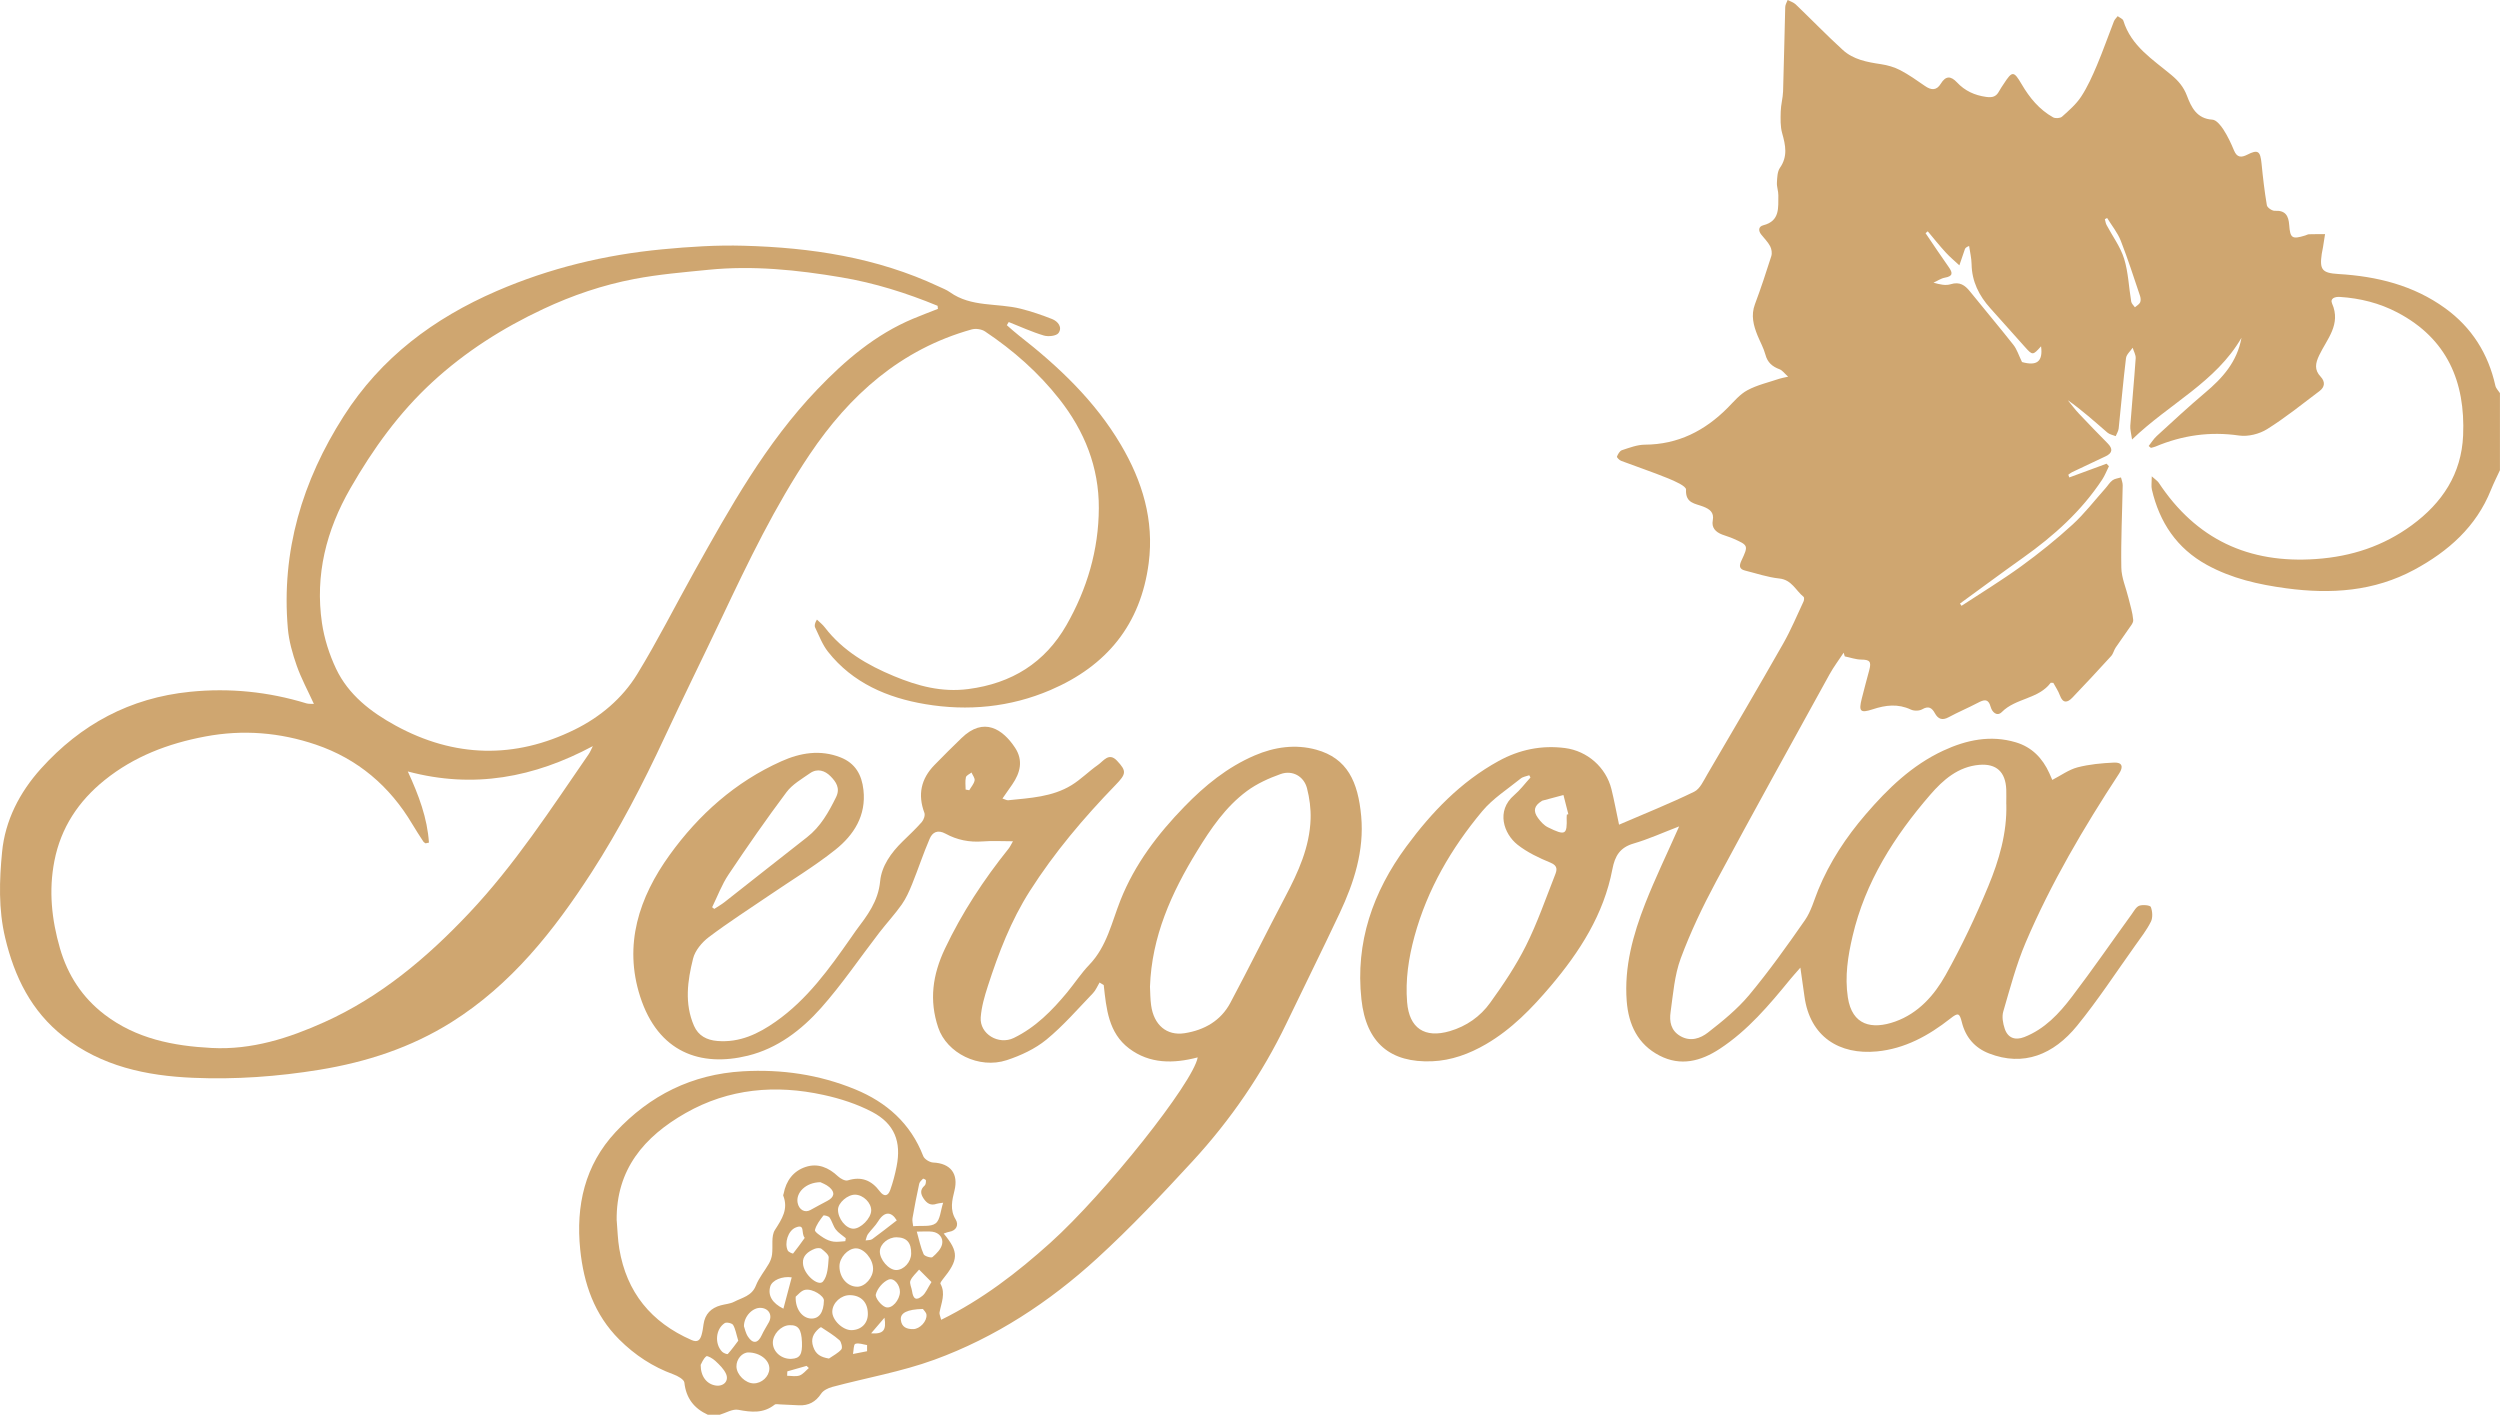 <svg xmlns="http://www.w3.org/2000/svg" id="Ebene_2" viewBox="0 0 454.14 257"><defs><style>.cls-1{fill:#cfa670;stroke-width:0px;}</style></defs><g id="Ebene_2-2"><g id="Ebene_2-2"><g id="Ebene_1-2"><path class="cls-1" d="M454.14,85.39c-.55,1.2-1.15,2.37-1.64,3.59-2.68,6.72-7.76,11.18-13.92,14.51-7.31,3.95-15.15,4.47-23.25,3.38-5.06-.68-9.94-1.78-14.45-4.26-5.46-3.01-8.59-7.72-9.98-13.68-.14-.59-.02-1.25-.02-2.4.65.59,1.03.82,1.25,1.14,6.79,10.28,16.33,14.75,28.6,13.88,6.43-.45,12.22-2.35,17.4-6.15,5.52-4.05,9.01-9.31,9.31-16.3.42-9.76-2.92-17.6-11.93-22.33-3.25-1.71-6.77-2.59-10.44-2.83-.88-.06-1.85.24-1.43,1.21,1.66,3.79-.94,6.44-2.34,9.38-.7,1.46-.92,2.65.26,3.9.86.92.77,1.88-.22,2.62-3.13,2.36-6.2,4.84-9.51,6.91-1.4.88-3.45,1.39-5.07,1.16-5.31-.77-10.31-.05-15.2,2-.26.11-.55.16-.83.24-.14-.11-.27-.23-.41-.34.48-.61.9-1.3,1.47-1.82,2.9-2.65,5.78-5.33,8.78-7.86,3.17-2.66,5.82-5.61,6.61-9.98-4.68,8.08-13.12,11.96-19.88,18.48-.16-1.17-.37-1.84-.32-2.5.3-4.09.7-8.17.98-12.26.04-.62-.36-1.27-.55-1.91-.42.63-1.13,1.22-1.21,1.89-.52,4.25-.88,8.51-1.33,12.77-.05.48-.35.94-.54,1.4-.51-.21-1.12-.31-1.51-.65-2.33-2.01-4.61-4.07-7.19-5.88.67.82,1.3,1.68,2.03,2.45,1.71,1.82,3.46,3.61,5.21,5.39.97.98.9,1.75-.37,2.35-2.04.96-4.08,1.92-6.11,2.89-.24.12-.45.3-.67.46l.18.49c2.26-.83,4.52-1.67,6.77-2.5.14.15.29.31.43.46-.4.8-.72,1.65-1.2,2.39-3.78,5.75-8.8,10.25-14.37,14.21-3.86,2.74-7.66,5.57-11.49,8.35.09.14.19.27.28.41,3.64-2.39,7.37-4.66,10.89-7.22,3.22-2.34,6.34-4.85,9.27-7.53,2.18-1.99,4-4.38,5.98-6.59.44-.49.78-1.09,1.3-1.47.41-.3,1.01-.35,1.53-.51.11.48.32.96.31,1.44-.09,4.99-.34,9.97-.25,14.95.03,1.85.86,3.68,1.3,5.52.32,1.32.75,2.64.86,3.98.05.56-.56,1.21-.93,1.77-.73,1.1-1.53,2.15-2.26,3.25-.32.48-.44,1.13-.82,1.54-2.32,2.55-4.68,5.08-7.06,7.57-.88.91-1.7,1.07-2.25-.43-.3-.82-.81-1.56-1.19-2.27-.27,0-.45-.05-.49,0-2.23,2.96-6.34,2.75-8.86,5.29-.89.9-1.78,0-2.02-.89-.45-1.65-1.27-1.34-2.38-.76-1.73.91-3.55,1.67-5.27,2.6-1.16.63-1.91.34-2.5-.73-.54-.98-1.14-1.38-2.3-.71-.54.31-1.49.32-2.06.05-2.34-1.09-4.56-.83-6.93-.05-2.28.75-2.57.37-1.99-1.94.43-1.73.9-3.45,1.36-5.17.42-1.58.09-1.9-1.46-1.92-1-.01-1.99-.38-2.99-.58-.07-.22-.13-.45-.2-.67-.86,1.31-1.81,2.56-2.56,3.92-6.91,12.55-13.87,25.07-20.64,37.7-2.41,4.5-4.63,9.15-6.4,13.92-1.13,3.06-1.38,6.47-1.84,9.75-.24,1.68.03,3.34,1.77,4.35,1.86,1.08,3.66.42,5.02-.64,2.66-2.07,5.34-4.25,7.49-6.82,3.61-4.34,6.91-8.96,10.14-13.61,1.12-1.62,1.65-3.65,2.41-5.51,2.08-5.06,5.06-9.56,8.61-13.69,4.02-4.68,8.42-8.94,14.1-11.58,4.2-1.95,8.59-2.88,13.18-1.51,2.92.87,4.86,2.89,6.09,5.62.17.37.33.75.53,1.21,1.57-.81,2.99-1.86,4.57-2.28,2.16-.56,4.43-.77,6.67-.87,1.44-.06,1.72.74.91,1.98-6.43,9.82-12.38,19.91-16.99,30.72-1.71,4.02-2.83,8.3-4.06,12.51-.28.95-.07,2.15.26,3.13.56,1.69,1.89,2.17,3.56,1.52,3.7-1.45,6.32-4.26,8.62-7.29,3.75-4.92,7.26-10.02,10.89-15.03.41-.57.81-1.34,1.38-1.54.63-.22,1.97-.09,2.09.23.3.79.38,1.93.02,2.66-.76,1.53-1.84,2.91-2.84,4.32-3.49,4.89-6.79,9.95-10.58,14.6-4.28,5.25-9.73,7.46-15.98,5.03-2.6-1.01-4.27-2.94-4.95-5.68-.42-1.68-.67-1.78-2.09-.66-3.95,3.11-8.28,5.49-13.35,5.97-6.78.65-12.16-2.64-13.15-10.01-.21-1.56-.44-3.13-.74-5.21-.83.95-1.36,1.53-1.86,2.14-3.81,4.66-7.68,9.26-12.79,12.61-3.44,2.26-7.1,3.21-10.93,1.23-3.95-2.04-5.64-5.61-5.97-9.92-.47-6.21,1.15-12.05,3.37-17.72,1.8-4.58,3.95-9.01,6.16-14-3.02,1.16-5.59,2.33-8.27,3.11-2.48.72-3.4,2.25-3.86,4.67-1.56,8.19-5.92,14.98-11.2,21.22-3.43,4.05-7.11,7.86-11.77,10.57-3.04,1.77-6.31,2.96-9.78,3.1-7.53.3-11.98-3.26-12.84-11.27-1.12-10.32,2.08-19.5,8.16-27.74,4.59-6.23,9.88-11.76,16.77-15.54,3.77-2.07,7.78-2.9,12.06-2.35,4.05.53,7.44,3.49,8.43,7.47.49,1.98.86,4,1.38,6.45,4.68-2.02,9.25-3.84,13.66-5.99,1.06-.52,1.71-2.03,2.39-3.18,4.63-7.9,9.26-15.8,13.79-23.76,1.39-2.45,2.48-5.07,3.68-7.63.11-.24.14-.72,0-.83-1.43-1.15-2.14-3.1-4.41-3.33-2.11-.22-4.17-.93-6.25-1.45-1.07-.27-1.04-.91-.64-1.77,1.3-2.78,1.29-2.8-1.5-4.04-.65-.29-1.35-.47-2.01-.73-1.17-.46-1.94-1.24-1.68-2.58.28-1.47-.61-2.05-1.73-2.49-1.47-.58-3.26-.57-3.13-3.09.03-.64-2.06-1.55-3.28-2.05-2.8-1.14-5.67-2.1-8.5-3.17-.33-.12-.82-.63-.77-.77.18-.45.51-1.04.91-1.17,1.35-.44,2.76-.99,4.15-1,6.04-.03,10.9-2.52,15.06-6.7,1.13-1.14,2.21-2.46,3.58-3.19,1.78-.96,3.83-1.42,5.78-2.08.38-.13.78-.19,1.62-.38-.68-.61-1.05-1.15-1.54-1.34-1.32-.49-2.21-1.22-2.59-2.67-.32-1.19-.95-2.3-1.42-3.45-.75-1.85-1.24-3.69-.48-5.71,1.08-2.88,2.04-5.8,2.97-8.73.17-.53.06-1.29-.21-1.8-.41-.78-1.07-1.42-1.62-2.12-.58-.73-.49-1.47.39-1.69,3.05-.78,2.68-3.21,2.72-5.43.01-.76-.3-1.54-.26-2.3.05-.92.07-2,.55-2.7,1.45-2.08,1.02-4.1.4-6.3-.35-1.24-.29-2.62-.26-3.93.03-1.23.39-2.45.43-3.68.16-5.1.25-10.21.39-15.31.01-.43.29-.85.44-1.27.49.26,1.07.43,1.46.8,2.87,2.75,5.63,5.61,8.57,8.29,1.91,1.74,4.41,2.2,6.92,2.57,1.19.18,2.42.53,3.48,1.08,1.57.82,3.04,1.86,4.51,2.88,1.13.79,2.1.86,2.87-.4.9-1.47,1.81-1.46,2.95-.25,1.43,1.53,3.2,2.35,5.32,2.64,1.15.16,1.82-.07,2.33-1.04.25-.47.57-.91.86-1.36,1.52-2.34,1.8-2.36,3.24.1s3.2,4.6,5.71,6.01c.41.23,1.29.17,1.62-.12,1.25-1.12,2.57-2.26,3.48-3.65,1.16-1.77,2.04-3.75,2.87-5.71,1.11-2.62,2.04-5.32,3.08-7.97.14-.35.45-.62.68-.93.35.27.92.47,1.03.82,1.42,4.62,5.33,7.03,8.73,9.87,1.26,1.05,2.21,2.15,2.82,3.76.78,2.06,1.77,4.18,4.62,4.35.71.04,1.52,1.04,2,1.78.77,1.19,1.39,2.5,1.93,3.81.54,1.31,1.32,1.33,2.4.78,1.94-.99,2.38-.68,2.6,1.57.25,2.54.54,5.09.97,7.61.07.43.96,1.04,1.45,1.01,1.94-.11,2.49.91,2.61,2.59.17,2.41.54,2.62,2.91,1.89.23-.07.45-.21.68-.22.97-.03,1.95-.02,2.92-.03-.12.79-.24,1.58-.37,2.36-.07.41-.17.82-.23,1.23-.42,2.88.07,3.48,3,3.66,7.02.41,13.68,2.05,19.44,6.23,4.8,3.48,7.81,8.24,9.1,14.06.11.49.54.9.83,1.35v13.97h.01ZM364.45,146.08c0-.89.03-1.79,0-2.68-.14-3.17-1.78-4.72-4.91-4.46-3.84.33-6.58,2.74-8.91,5.44-6.52,7.54-11.81,15.84-14.1,25.68-.85,3.62-1.43,7.29-.86,11.11.77,5.11,4.37,5.91,8.61,4.4,4.19-1.5,7.08-4.75,9.14-8.43,2.92-5.22,5.49-10.66,7.78-16.19,1.95-4.71,3.4-9.65,3.26-14.88h-.01ZM278.02,141.24c-.07-.14-.14-.27-.22-.41-.52.19-1.14.26-1.56.6-2.39,1.93-5.08,3.64-7.01,5.96-5.59,6.71-9.95,14.17-12.28,22.7-1.07,3.93-1.67,7.9-1.34,11.97.38,4.74,3.2,6.59,7.76,5.25,3.03-.89,5.54-2.66,7.32-5.14,2.39-3.31,4.69-6.74,6.51-10.38,2.06-4.12,3.58-8.52,5.27-12.82.34-.85.6-1.68-.79-2.25-2.11-.87-4.25-1.88-6.02-3.28-2.49-1.98-3.94-6.13-.61-8.99,1.1-.94,1.98-2.13,2.97-3.21h0ZM370.76,62.92c-1.48,1.65-1.53,1.66-2.91.12-2.11-2.35-4.2-4.71-6.3-7.05-2.05-2.28-3.35-4.86-3.4-8.01-.02-1.1-.29-2.2-.45-3.3-.57.23-.71.41-.78.62-.34.96-.66,1.93-.99,2.9-.83-.77-1.71-1.5-2.47-2.33-1.14-1.24-2.19-2.56-3.27-3.85-.13.11-.27.23-.4.34,1.4,2.06,2.77,4.13,4.21,6.16.75,1.06.78,1.66-.7,1.92-.72.13-1.38.6-2.07.91,1.14.33,2.22.57,3.13.28,1.63-.5,2.58.17,3.51,1.33,2.61,3.24,5.3,6.42,7.88,9.69.63.8.95,1.86,1.56,3.12,2.64.74,3.84-.03,3.46-2.87v.02h-.01ZM284.62,147.98l.28-.07c-.3-1.16-.59-2.33-.89-3.49-1.27.34-2.55.68-3.82,1.02-.05,0-.1.06-.15.09-1.34.83-1.59,1.78-.66,3.06.48.66,1.09,1.34,1.8,1.69,3.23,1.6,3.51,1.34,3.41-1.78,0-.18.02-.36.03-.53h0ZM382.78,39.6c-.14.07-.28.14-.42.21.1.36.14.74.31,1.06,1.08,2.04,2.52,3.96,3.19,6.13.77,2.49.85,5.2,1.29,7.8.06.37.44.68.67,1.02.33-.29.78-.53.95-.89.15-.33.1-.84-.03-1.21-1.13-3.34-2.2-6.71-3.49-9.99-.58-1.47-1.63-2.75-2.47-4.12h0Z"></path><path class="cls-1" d="M128.59,257c-2.52-1.15-3.96-3.01-4.27-5.85-.06-.57-1.22-1.21-1.99-1.49-3.76-1.37-6.98-3.49-9.82-6.31-4.55-4.53-6.48-10.19-7.11-16.36-.81-7.97.82-15.33,6.44-21.36,6.22-6.67,13.86-10.48,23.07-11.02,7.06-.41,13.88.59,20.4,3.26,5.73,2.35,10.1,6.19,12.4,12.14.21.55,1.16,1.14,1.8,1.17,3.2.15,4.63,2.07,3.87,5.12-.42,1.71-.87,3.45.23,5.24.56.92.19,2-1.19,2.23-.32.05-.63.2-.99.31,2.79,3.38,2.73,4.76-.22,8.38-.18.22-.45.61-.37.75.98,1.78.14,3.47-.17,5.2-.06.31.14.67.3,1.34,7.45-3.67,13.82-8.58,19.82-13.98,9.98-8.98,25.98-29.12,26.78-33.69-4.43,1.16-8.73,1.19-12.46-1.62-3.76-2.84-4.14-7.23-4.61-11.52-.25-.15-.51-.3-.76-.46-.39.65-.68,1.4-1.2,1.94-2.76,2.87-5.39,5.92-8.45,8.43-2.05,1.68-4.65,2.89-7.2,3.73-5.07,1.67-10.91-1.29-12.46-5.92-1.67-4.96-1.02-9.59,1.22-14.32,3.11-6.56,7.04-12.53,11.56-18.17.27-.34.46-.76.8-1.35-2.02,0-3.78-.11-5.52.03-2.4.18-4.65-.27-6.71-1.4-1.45-.79-2.39-.28-2.9.91-1.17,2.71-2.09,5.53-3.2,8.27-.52,1.28-1.09,2.57-1.88,3.69-1.26,1.78-2.75,3.39-4.08,5.11-3.52,4.57-6.76,9.38-10.58,13.68-3.57,4.01-7.9,7.33-13.28,8.66-8.57,2.11-16.3-.58-19.57-10.73-3.04-9.43-.21-18.02,5.35-25.73,5.29-7.34,11.94-13.28,20.3-17.02,3.43-1.54,7.05-2.16,10.74-.71,2.7,1.06,3.87,3.17,4.17,5.92.52,4.65-1.74,8.17-5.08,10.84-3.8,3.03-8,5.55-12.02,8.3-3.69,2.51-7.45,4.92-11.01,7.61-1.24.94-2.48,2.43-2.84,3.88-1.01,4.03-1.59,8.19.17,12.22.79,1.8,2.31,2.59,4.25,2.75,4.05.33,7.43-1.29,10.61-3.53,5.72-4.02,9.71-9.59,13.64-15.21.31-.44.6-.89.92-1.32,2.03-2.7,4.04-5.27,4.39-8.95.26-2.76,1.99-5.18,4.04-7.19,1.19-1.17,2.42-2.31,3.52-3.56.36-.41.65-1.23.48-1.68-1.24-3.32-.61-6.19,1.83-8.69,1.62-1.66,3.26-3.3,4.93-4.91,4.05-3.92,7.49-1.59,9.71,1.77,1.52,2.31.95,4.54-.5,6.66-.55.81-1.12,1.61-1.79,2.57.52.16.79.34,1.04.31,3.96-.41,8.01-.59,11.51-2.74,1.71-1.05,3.15-2.53,4.8-3.68,1-.69,1.97-2.35,3.46-.76,1.78,1.89,1.68,2.4-.27,4.41-5.77,5.96-11.11,12.26-15.58,19.28-3.42,5.37-5.67,11.24-7.61,17.24-.6,1.85-1.16,3.78-1.3,5.7-.21,3.01,3.25,5.07,6.01,3.73,3.95-1.92,6.95-4.97,9.7-8.29,1.36-1.65,2.54-3.47,4.02-5.01,3.19-3.32,4.06-7.7,5.67-11.75,2.6-6.53,6.76-11.99,11.61-16.98,3.72-3.83,7.8-7.16,12.76-9.29,3.61-1.55,7.4-2.08,11.17-1.05,5.67,1.56,7.61,5.83,8.18,12.1.56,6.24-1.29,12.02-3.9,17.57-3.16,6.72-6.48,13.37-9.69,20.07-4.42,9.19-10.14,17.52-17.02,25-5.6,6.08-11.29,12.12-17.39,17.69-8.67,7.92-18.46,14.35-29.53,18.39-6,2.19-12.39,3.29-18.58,4.95-.73.2-1.6.62-1.99,1.21-1,1.5-2.27,2.2-4.03,2.12-1.13-.05-2.26-.11-3.39-.16-.35,0-.82-.13-1.04.05-2.04,1.61-4.22,1.38-6.6.93-1.03-.2-2.25.57-3.38.9h-2.15.01ZM112.03,221.7c.15,1.72.18,3.45.47,5.15,1.32,7.91,5.79,13.36,13.11,16.57,1.11.49,1.56.02,1.83-.91.18-.62.28-1.28.36-1.93.26-1.87,1.36-2.98,3.14-3.46.8-.22,1.69-.27,2.41-.64,1.45-.76,3.22-1.04,3.96-2.94.56-1.43,1.61-2.67,2.38-4.02.28-.5.49-1.08.56-1.64.19-1.5-.2-3.33.52-4.45,1.29-2.01,2.47-3.79,1.51-6.24-.04-.09.05-.23.07-.35.45-2.35,1.76-4.12,4-4.86,2.22-.73,4.18.11,5.87,1.7.46.43,1.31.9,1.8.74,2.47-.77,4.31,0,5.78,1.97.81,1.08,1.52.9,1.92-.23.49-1.38.87-2.82,1.15-4.26.9-4.48-.36-7.77-4.43-9.91-2.74-1.44-5.8-2.43-8.84-3.09-8.7-1.91-17.19-1.18-25.05,3.29-7.52,4.28-12.64,10.23-12.53,19.51h0ZM208.9,179.25c.06,1.13.05,2.27.21,3.38.49,3.56,2.82,5.56,6.07,5.06,3.58-.56,6.58-2.25,8.32-5.52,3.41-6.39,6.61-12.89,9.99-19.3,2.35-4.45,4.42-8.99,4.59-14.1.06-1.86-.19-3.79-.66-5.6-.57-2.16-2.65-3.32-4.78-2.56-2.14.76-4.3,1.74-6.12,3.08-3.88,2.87-6.58,6.85-9.07,10.92-4.65,7.58-8.24,15.54-8.55,24.64h0ZM129.35,164.79c.13.11.26.21.4.32.62-.41,1.27-.77,1.86-1.23,5-3.92,9.98-7.88,14.99-11.79,2.47-1.93,3.93-4.55,5.28-7.29.8-1.63-.02-2.79-1.01-3.79-1.02-1.04-2.4-1.48-3.73-.55-1.5,1.05-3.2,2.02-4.26,3.43-3.66,4.89-7.15,9.91-10.54,14.98-1.22,1.82-2,3.94-2.97,5.92h-.02ZM158.6,230.46c-.02-1.79-1.68-3.73-3.16-3.69-1.45.04-2.95,1.7-2.95,3.26,0,2.07,1.45,3.72,3.25,3.71,1.42,0,2.88-1.68,2.86-3.28ZM157.65,238.72c.02-2.11-1.2-3.41-3.23-3.45-1.63-.03-3.17,1.37-3.23,2.95-.06,1.55,1.9,3.45,3.52,3.41,1.74-.05,2.93-1.22,2.94-2.91h0ZM155,223.2c1.34.03,3.23-1.88,3.26-3.3.03-1.39-1.43-2.84-2.9-2.88-1.36-.04-3.11,1.47-3.13,2.7-.03,1.63,1.41,3.45,2.77,3.48h0ZM145.68,243.81c-.1-2.39-.67-3.15-2.31-3.08-1.52.07-3.01,1.67-2.98,3.22.03,1.65,1.61,2.99,3.4,2.89,1.53-.08,1.98-.81,1.89-3.04h0ZM162.89,224.76c-1.52-.03-3,1.19-3.06,2.51-.07,1.51,1.63,3.46,2.98,3.44,1.38-.02,2.68-1.45,2.71-2.96.04-2-.8-2.96-2.63-2.99h0ZM136.92,251.3c1.46,0,2.78-1.23,2.84-2.63.06-1.58-1.69-2.96-3.78-2.99-1.16-.02-2.23,1.22-2.2,2.56.03,1.49,1.65,3.06,3.14,3.06h0ZM145.86,229.42c.04,2.06,2.81,4.38,3.65,3.37.86-1.04.92-2.85,1.03-4.35.04-.5-.77-1.15-1.31-1.58-.25-.2-.84-.15-1.2-.02-1.29.5-2.25,1.32-2.17,2.58h0ZM149.04,214.75c-2.69.04-4.49,1.91-4.15,3.74.24,1.26,1.3,1.88,2.3,1.33,1.03-.56,2.05-1.13,3.09-1.67,1.27-.66,1.48-1.54.39-2.48-.58-.5-1.36-.78-1.64-.92h0ZM165.89,222.75c1.54-.15,3.18.16,4.07-.52.84-.63.89-2.3,1.37-3.75-.7.11-.95.11-1.16.19-1.1.4-1.81-.07-2.4-.96-.57-.86-.65-1.61.21-2.36.2-.18.23-.63.22-.95,0-.1-.48-.33-.53-.28-.27.27-.61.57-.69.91-.45,2.08-.86,4.16-1.22,6.25-.08.47.07.99.12,1.46h0ZM150.58,246.79c.77-.54,1.67-.98,2.26-1.67.24-.28,0-1.34-.34-1.66-1.01-.9-2.2-1.61-3.33-2.36-.06-.04-.31.15-.44.26-1,.89-1.49,1.88-1,3.3.46,1.36,1.33,1.87,2.86,2.13h0ZM135.14,240.91c.14.38.29,1.23.73,1.9.9,1.37,1.82,1.22,2.5-.26.37-.81.86-1.56,1.29-2.34.71-1.28.02-2.54-1.45-2.63-1.42-.09-3.05,1.45-3.07,3.33h0ZM144.54,235.55c-.09,2.29,1.22,3.88,2.75,3.97,1.49.08,2.34-1.1,2.38-3.3,0-.81-2-2.15-3.39-1.92-.74.12-1.37.96-1.74,1.25ZM127.28,247.94c0,2.16,1.15,3.51,2.74,3.75,1.4.21,2.43-.81,1.88-2.09-.39-.91-1.21-1.69-1.96-2.39-.45-.43-1.44-.99-1.64-.83-.57.47-.86,1.28-1.02,1.56ZM163.48,234.7c.02-1.29-1.08-2.68-2.11-2.24-1,.43-2.01,1.63-2.27,2.67-.16.62.97,2.04,1.78,2.32,1.17.4,2.57-1.32,2.6-2.76h0ZM166.54,223.73c.45,1.57.7,2.9,1.24,4.1.16.37,1.37.73,1.61.53.74-.63,1.56-1.46,1.75-2.35.24-1.1-.49-2.08-1.75-2.26-.8-.11-1.63-.02-2.84-.02h-.01ZM153.56,225.47c.03-.18.05-.36.08-.55-.61-.52-1.34-.95-1.81-1.57-.49-.64-.67-1.52-1.14-2.18-.19-.27-1.04-.47-1.13-.35-.61.81-1.28,1.67-1.52,2.62-.08.33.95,1.03,1.57,1.42.54.34,1.18.61,1.81.69.7.1,1.43-.05,2.15-.08h0ZM134.11,243.55c-.37-1.2-.5-2.13-.94-2.87-.19-.32-1.19-.54-1.52-.33-1.67,1.09-1.87,3.79-.46,5.21.25.25.93.5,1.02.4.73-.81,1.36-1.7,1.9-2.41h0ZM143.83,232.04c-1.72-.26-3.58.51-3.91,1.66-.47,1.64.37,3.03,2.39,4.03.49-1.84.98-3.7,1.51-5.69h.01ZM169.21,232.89c-.84-.84-1.54-1.55-2.25-2.26-.55.67-1.27,1.26-1.58,2.02-.2.5.21,1.24.3,1.89.21,1.47.77,1.79,1.89.85.62-.52.93-1.39,1.64-2.5h0ZM167.65,237.78c-2.88.07-4.12.73-4.01,1.95.13,1.38,1.1,1.73,2.27,1.71,1.19-.02,2.52-1.44,2.39-2.62-.05-.43-.5-.81-.65-1.04h0ZM162.9,221.69c-.98-1.64-2.24-1.68-3.38.17-.51.84-1.27,1.52-1.85,2.32-.23.32-.3.77-.43,1.15.4-.07.9-.02,1.2-.23,1.46-1.06,2.87-2.18,4.47-3.41h0ZM146.18,224.86c-.72-.83.16-2.62-1.65-1.87-1.38.57-2.07,2.83-1.43,4.17.14.29.92.61.97.55.75-.92,1.43-1.9,2.12-2.85h-.01ZM175.41,143.43c.22.04.44.08.66.12.34-.59.85-1.14.97-1.77.09-.43-.36-.96-.56-1.45-.36.29-.94.52-1.02.87-.16.71-.05,1.48-.05,2.23h0ZM143.02,249.12l-.03.8c.76,0,1.58.18,2.25-.05.64-.23,1.14-.89,1.69-1.36-.14-.13-.27-.26-.41-.39-1.17.33-2.34.67-3.51,1h0ZM157.51,245.46v-1.12c-.72-.11-1.53-.44-2.14-.22-.32.11-.29,1.2-.42,1.84.85-.17,1.71-.33,2.56-.5ZM158.24,242.21c2.23.16,2.81-.55,2.43-2.84-.96,1.13-1.7,1.98-2.43,2.84Z"></path><path class="cls-1" d="M182.87,59.05c.73.63,1.44,1.29,2.2,1.88,7.23,5.64,13.84,11.89,18.54,19.86,3.9,6.6,6.07,13.69,5.06,21.48-1.45,11.16-7.61,18.69-17.85,23.08-7.33,3.14-15.03,3.86-22.75,2.56-6.84-1.15-13.17-3.83-17.66-9.52-1.01-1.28-1.61-2.89-2.33-4.39-.17-.35-.06-.84.32-1.45.49.47,1.04.9,1.44,1.43,3.27,4.25,7.71,6.83,12.55,8.84,4.32,1.79,8.66,2.98,13.51,2.35,7.91-1.03,13.92-4.79,17.83-11.62,3.74-6.54,5.85-13.65,5.88-21.25.03-7.43-2.59-13.96-7.13-19.75-3.82-4.87-8.41-8.91-13.54-12.34-.62-.42-1.69-.57-2.42-.37-12.88,3.6-22.19,11.92-29.45,22.73-6.28,9.35-11.15,19.49-15.96,29.65-3.43,7.25-7,14.44-10.38,21.71-3.94,8.47-8.23,16.75-13.3,24.6-6.84,10.57-14.56,20.34-25.42,27.16-7.36,4.62-15.43,7.24-23.97,8.64-7.61,1.24-15.27,1.79-22.95,1.46-8.5-.36-16.66-2.08-23.57-7.52-5.84-4.59-8.89-10.81-10.58-17.91-1.24-5.2-1.06-10.47-.56-15.61.55-5.68,3.16-10.79,7.05-15.11,7.26-8.06,16.17-12.87,27.08-13.97,7.22-.73,14.24-.01,21.15,2.1.4.12.85.07,1.36.1-1.12-2.45-2.31-4.64-3.12-6.95-.76-2.17-1.41-4.45-1.61-6.73-1.22-14.06,2.62-26.82,10.16-38.62,6.78-10.61,16.31-17.73,27.75-22.69,9.65-4.18,19.71-6.6,30.12-7.59,4.91-.47,9.87-.79,14.79-.65,12.21.33,24.17,2.13,35.38,7.39.7.33,1.44.6,2.07,1.05,3.88,2.77,8.58,1.93,12.85,3,1.94.49,3.85,1.14,5.72,1.88,1.07.43,1.9,1.5,1.15,2.54-.39.54-1.85.69-2.66.45-2.18-.65-4.26-1.61-6.38-2.45-.12.2-.24.4-.36.6v-.05h0ZM170.38,56.11c-.02-.19-.04-.37-.06-.56-5.65-2.33-11.47-4.16-17.49-5.17-7.99-1.35-16.04-2.18-24.15-1.37-4.5.45-9.02.82-13.45,1.67-5.72,1.09-11.24,2.96-16.54,5.45-7.38,3.46-14.17,7.77-20.17,13.3-6.06,5.58-10.78,12.16-14.87,19.28-4.39,7.64-6.44,15.74-5.16,24.48.42,2.83,1.33,5.69,2.56,8.29,2.25,4.75,6.35,7.89,10.82,10.33,10.65,5.82,21.62,6.1,32.52.73,4.63-2.28,8.65-5.65,11.36-10.07,3.69-6.03,6.87-12.36,10.32-18.54,6.53-11.69,13.03-23.4,22.4-33.19,5.06-5.29,10.55-9.97,17.39-12.84,1.5-.63,3.03-1.2,4.55-1.8h-.03ZM77.94,153.06c-.21.05-.42.09-.64.14-.14-.11-.31-.19-.4-.33-.68-1.05-1.37-2.09-2-3.16-4.11-6.93-9.95-11.88-17.54-14.45-6.49-2.2-13.19-2.77-20.08-1.47-6.75,1.27-12.93,3.62-18.28,7.93-4.73,3.81-7.94,8.62-9.12,14.68-1.05,5.38-.5,10.64,1.01,15.86,1.42,4.9,4.07,8.96,8.13,12.06,5.74,4.37,12.44,5.69,19.43,6.05,7.28.38,14.01-1.78,20.49-4.7,10.2-4.6,18.61-11.68,26.22-19.74,8.34-8.82,14.92-18.98,21.78-28.93.31-.45.5-.97.75-1.46-10.64,5.68-21.6,7.81-33.61,4.6,2,4.34,3.55,8.48,3.84,12.94l.02-.02h0Z"></path></g></g></g></svg>